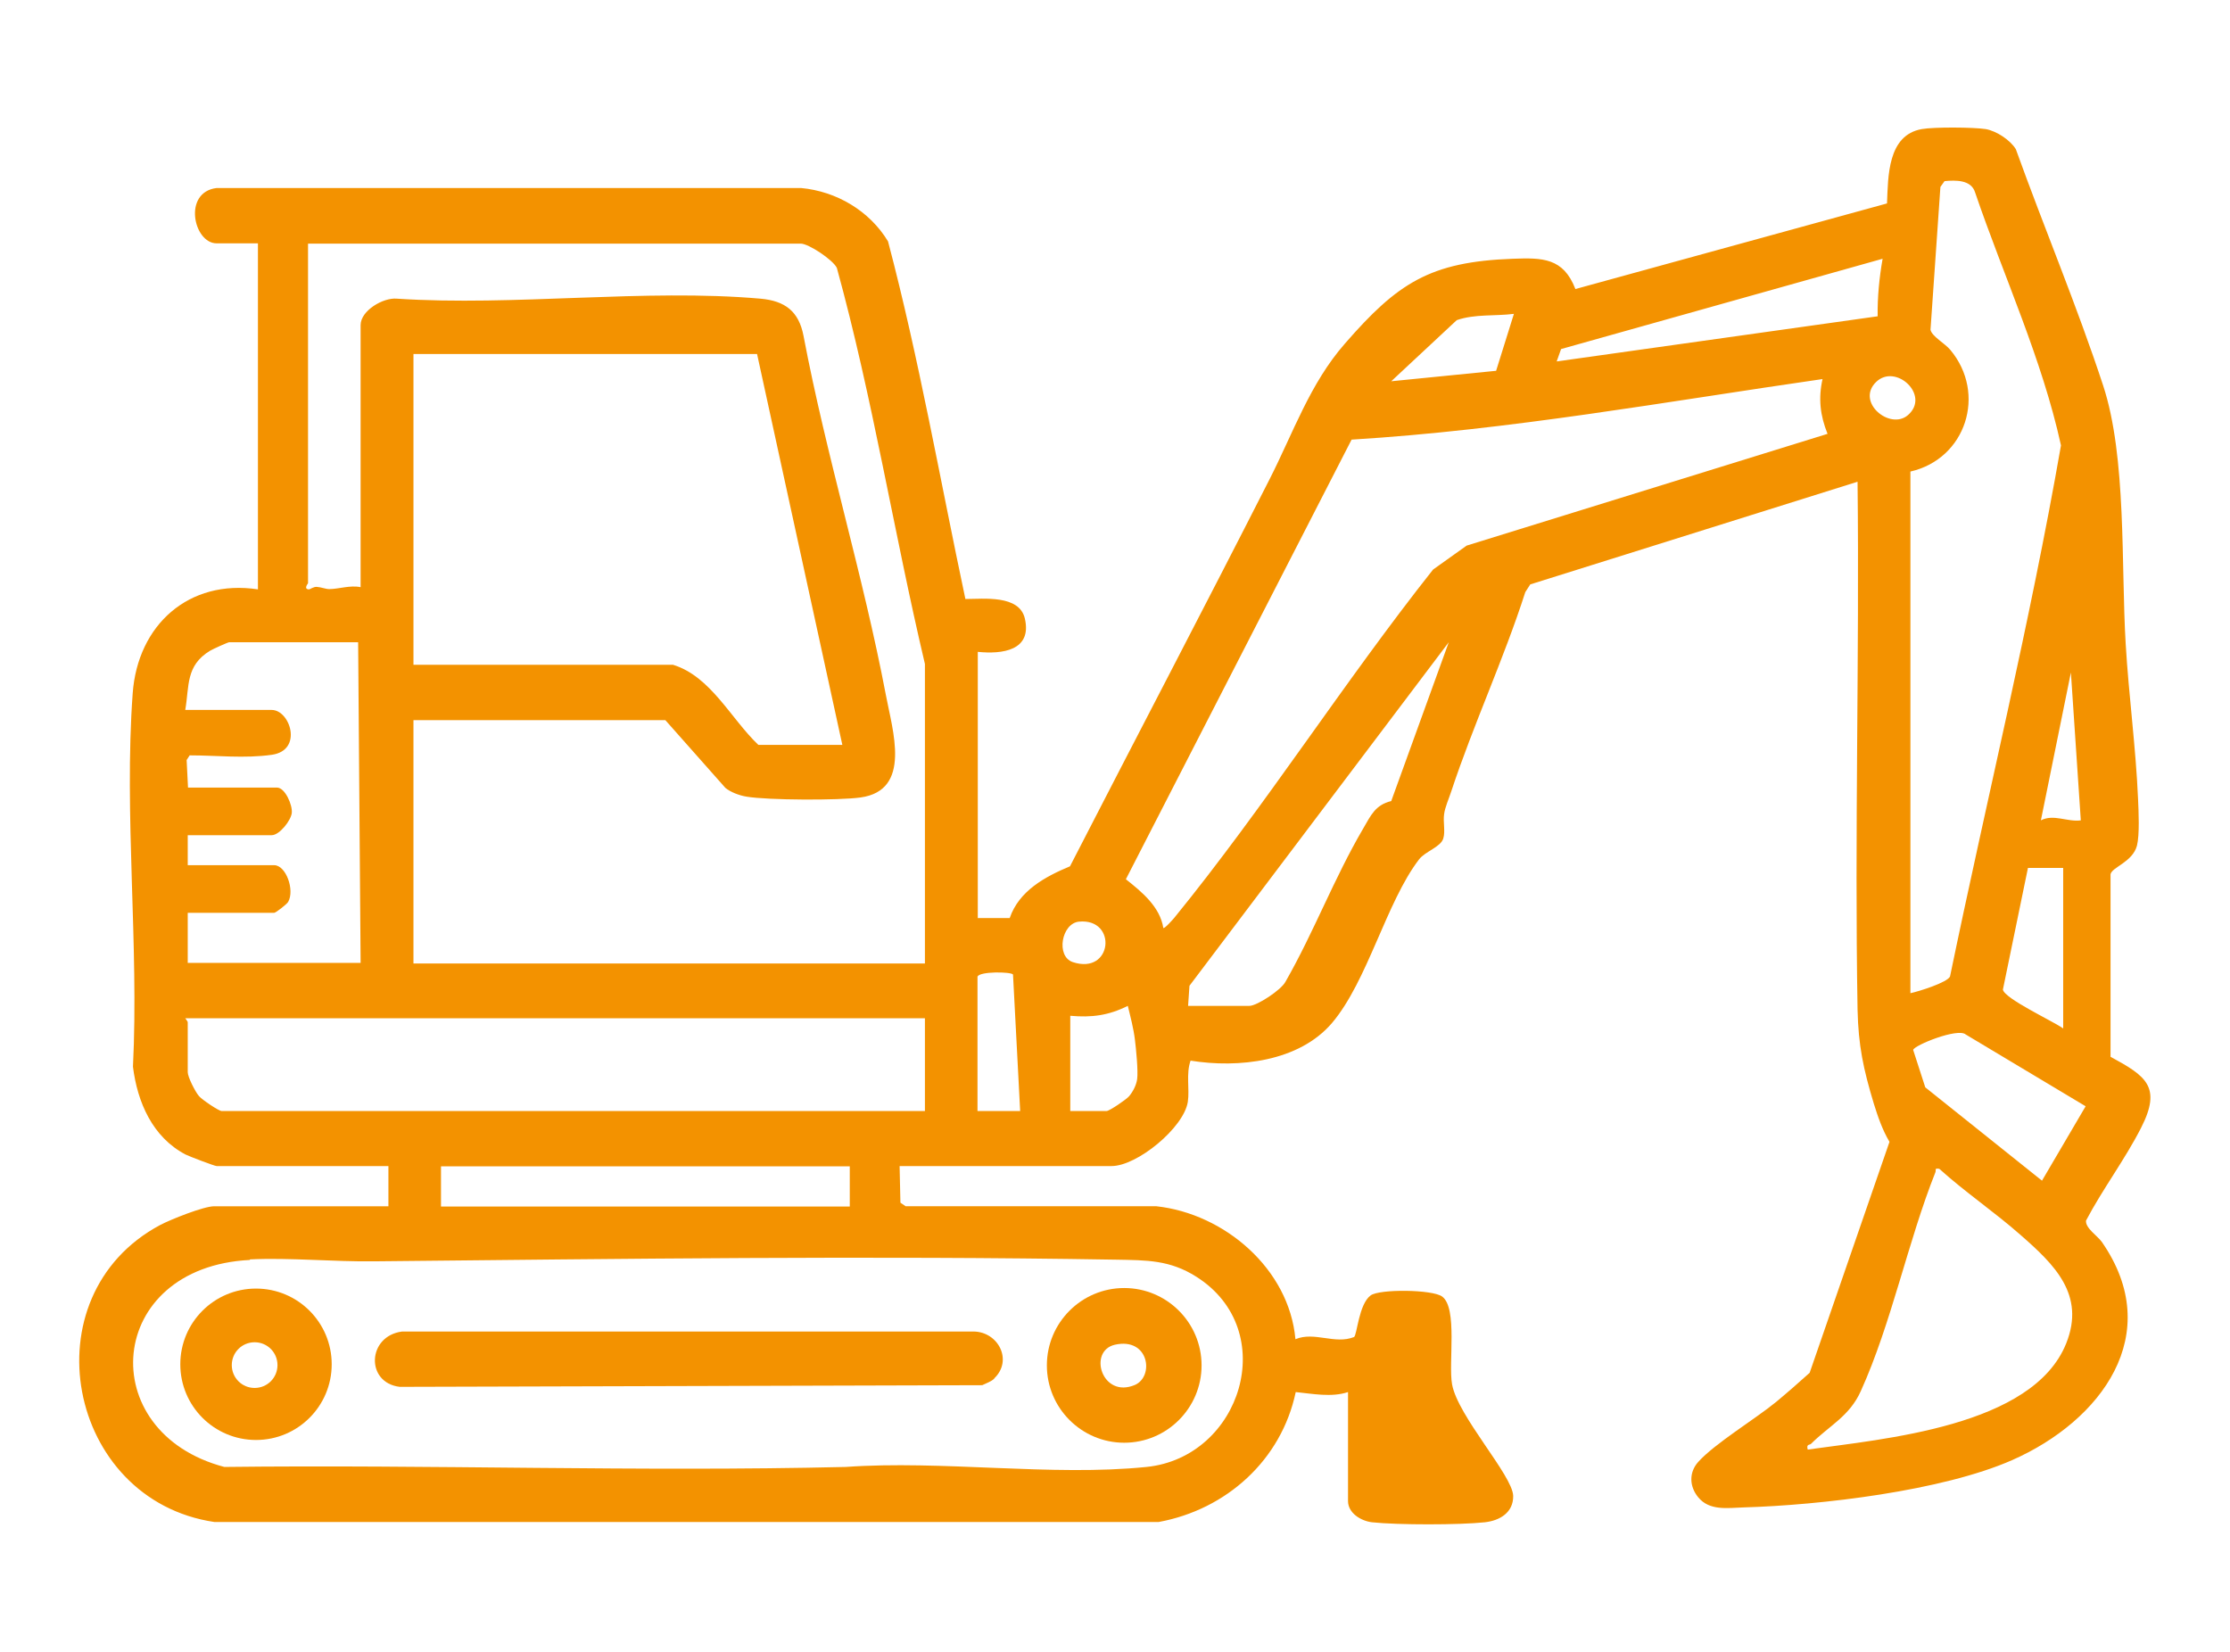 <?xml version="1.0" encoding="UTF-8"?>
<svg id="Capa_1" data-name="Capa 1" xmlns="http://www.w3.org/2000/svg" viewBox="0 0 81.01 60">
  <defs>
    <style>
      .cls-1 {
        fill: #f39200;
      }
    </style>
  </defs>
  <path class="cls-1" d="M35.51,33.35h1.17c.34-.99,1.28-1.5,2.19-1.88,2.41-4.69,4.86-9.36,7.25-14.06.86-1.69,1.47-3.48,2.73-4.92,1.92-2.21,3.1-2.98,6.1-3.09,1.08-.04,1.84-.04,2.28,1.1l11.32-3.11c.04-.98.02-2.48,1.26-2.7.44-.08,1.88-.07,2.33,0,.39.07.89.4,1.09.73,1.03,2.86,2.22,5.69,3.17,8.58.86,2.61.65,6.55.82,9.38.11,1.88.37,3.77.45,5.65.02.45.06,1.29-.04,1.69-.16.6-.91.78-.96,1.04v6.63c1.29.7,1.87,1.09,1.11,2.58-.58,1.14-1.4,2.23-2,3.37-.03.27.41.55.57.77,2.34,3.36-.03,6.51-3.25,7.93-2.54,1.12-6.97,1.64-9.76,1.72-.59.02-1.24.13-1.65-.37-.32-.39-.34-.9,0-1.28.6-.67,2.06-1.55,2.83-2.18.41-.34.82-.7,1.22-1.06l2.9-8.39c-.26-.44-.42-.91-.57-1.39-.38-1.26-.56-2.1-.59-3.41-.11-6.39.07-12.79,0-19.18l-11.89,3.73-.18.28c-.78,2.43-1.89,4.82-2.69,7.24-.08.25-.23.58-.26.83-.04.28.05.63-.03.88-.09.31-.66.47-.88.76-1.19,1.55-1.87,4.42-3.16,5.94-1.2,1.41-3.4,1.65-5.14,1.37-.17.48-.03,1.03-.1,1.5-.15.94-1.84,2.33-2.77,2.33h-7.7l.03,1.33.19.13h9.11c2.47.27,4.82,2.27,5.05,4.83.69-.29,1.43.2,2.13-.08.11-.08.17-1.19.6-1.51.32-.24,2.25-.22,2.6.04.57.42.22,2.41.36,3.19.21,1.16,2.2,3.31,2.22,4.05.01.61-.49.9-1.03.96-.92.1-3.18.1-4.1,0-.41-.05-.87-.34-.87-.77v-3.96c-.6.2-1.29.06-1.9,0-.52,2.47-2.52,4.27-4.98,4.72H7.79c-5.36-.79-6.8-8.21-1.97-10.79.38-.2,1.58-.68,1.96-.68h6.33v-1.46h-6.24c-.07,0-.99-.35-1.13-.42-1.2-.63-1.75-1.9-1.91-3.19.22-4.42-.33-9.17-.01-13.56.18-2.49,2.04-4.16,4.55-3.78v-12.57h-1.5c-.84,0-1.24-1.86,0-2.01h21.23c1.29.12,2.49.83,3.16,1.94,1.13,4.28,1.89,8.66,2.81,12.99.66,0,1.96-.16,2.16.71.27,1.17-.83,1.3-1.71,1.21v9.66ZM69.4,36.08c.29-.06,1.35-.39,1.44-.61,1.33-6.43,2.9-12.82,4.03-19.29-.69-3.15-2.08-6.14-3.12-9.19-.14-.46-.7-.45-1.11-.41l-.15.21-.36,5.19c.05.24.52.49.72.73,1.33,1.59.57,3.96-1.45,4.42v18.95ZM33.6,34.99v-10.87c-1.13-4.78-1.9-9.67-3.2-14.39-.15-.3-1.03-.88-1.31-.88H11.19v12.34s-.18.22.04.22c.03,0,.16-.1.28-.09.16.01.32.08.45.08.34,0,.76-.15,1.14-.07v-9.52c0-.53.83-1.01,1.32-.96,4.27.28,9-.37,13.21,0,.89.08,1.39.46,1.56,1.35.83,4.38,2.16,8.67,2.99,13.04.24,1.29.96,3.47-.92,3.73-.79.11-3.37.1-4.14-.03-.25-.04-.58-.16-.77-.32l-2.18-2.46h-9.15v8.84h18.58ZM68.39,9.4l-11.68,3.28-.16.45,11.66-1.64c-.01-.7.06-1.4.18-2.09ZM55.01,11.4c-.69.09-1.43,0-2.09.23l-2.38,2.22,3.81-.38.65-2.08ZM27.5,12.86h-12.48v11.29h9.43c1.37.42,2.1,1.96,3.1,2.91h3.05l-3.1-14.21ZM68.15,13.88c-.74.73.51,1.76,1.16,1.2.83-.72-.45-1.9-1.16-1.2ZM66.21,13.77c-5.69.82-11.36,1.85-17.11,2.2l-8.2,15.97c.58.46,1.24,1,1.36,1.77.04.04.35-.31.4-.37,3.28-4.03,6.16-8.56,9.4-12.65l1.22-.87,13.11-4.06c-.27-.67-.34-1.29-.18-2ZM13.02,23.33h-4.69c-.05,0-.6.25-.7.31-.89.54-.75,1.28-.9,2.15h3.14c.67,0,1.15,1.47,0,1.63-1,.14-1.99.02-2.98.02l-.11.17.05,1h3.23c.3,0,.57.64.54.92s-.45.81-.73.81h-3.05v1.09h3.14c.43,0,.75.9.51,1.33-.04.08-.45.4-.51.4h-3.14v1.82h6.28l-.09-11.66ZM43.16,36.54h2.23c.27,0,1.16-.58,1.31-.88,1.03-1.8,1.77-3.77,2.82-5.56.28-.48.44-.86,1.02-1l2.09-5.77-9.42,12.48-.05.73ZM75.59,29.8l-.36-5.37-1.09,5.37c.47-.24.96.07,1.46,0ZM74.95,31.53h-1.28l-.91,4.42c.06.33,1.83,1.15,2.19,1.41v-5.83ZM39.2,33.48c-.64.06-.85,1.26-.23,1.47,1.45.48,1.63-1.6.23-1.47ZM35.51,35.49v4.87h1.55l-.26-4.96c-.07-.1-1.22-.12-1.29.08ZM38.88,36.9v3.46h1.32c.1,0,.72-.42.82-.54.14-.17.26-.4.29-.62.04-.29-.04-1.1-.08-1.42-.05-.42-.16-.83-.26-1.24-.7.35-1.31.43-2.09.36ZM33.6,36.99H6.73s.09.12.09.14v1.82c0,.17.27.71.41.87.11.13.72.54.82.54h25.55v-3.37ZM75.77,40.19l-4.36-2.61c-.29-.25-1.87.39-1.91.56l.44,1.36,4.24,3.39,1.59-2.71ZM30.87,42.37h-14.85v1.46h14.85v-1.46ZM65.66,52.66c2.75-.39,8.19-.83,9.4-3.86.71-1.77-.44-2.87-1.65-3.93-.95-.84-2.02-1.56-2.96-2.41-.19-.03-.11.03-.14.12-1,2.51-1.6,5.5-2.71,7.95-.41.92-1.15,1.26-1.81,1.92-.05.05-.18,0-.12.21ZM9.08,45.77c-5.25.26-5.71,6.26-.93,7.52,7.53-.09,15.07.18,22.57,0,3.5-.25,7.49.35,10.93,0s4.89-4.96,1.81-6.91c-.96-.61-1.8-.6-2.91-.62-8.96-.15-17.98-.03-26.94.06-1.49.02-3.09-.14-4.53-.07Z"/>
  <path class="cls-1" d="M36.12,50.08c-.11.11-.3.17-.44.24l-21.16.06c-1.25-.15-1.18-1.85.09-2.01h20.77c.89.02,1.42,1.05.74,1.7Z"/>
  <path class="cls-1" d="M43.65,49.6c0,1.55-1.26,2.81-2.81,2.81s-2.81-1.26-2.81-2.81,1.26-2.81,2.81-2.81,2.81,1.26,2.81,2.81ZM40.5,48.85c-.99.23-.47,1.97.73,1.46.71-.31.51-1.74-.73-1.46Z"/>
  <path class="cls-1" d="M12.05,49.56c0,1.52-1.23,2.75-2.75,2.75s-2.75-1.23-2.75-2.75,1.23-2.75,2.75-2.75,2.75,1.23,2.75,2.75ZM10.08,49.59c0-.46-.37-.83-.83-.83s-.83.37-.83.83.37.83.83.83.83-.37.83-.83Z"/>
</svg>